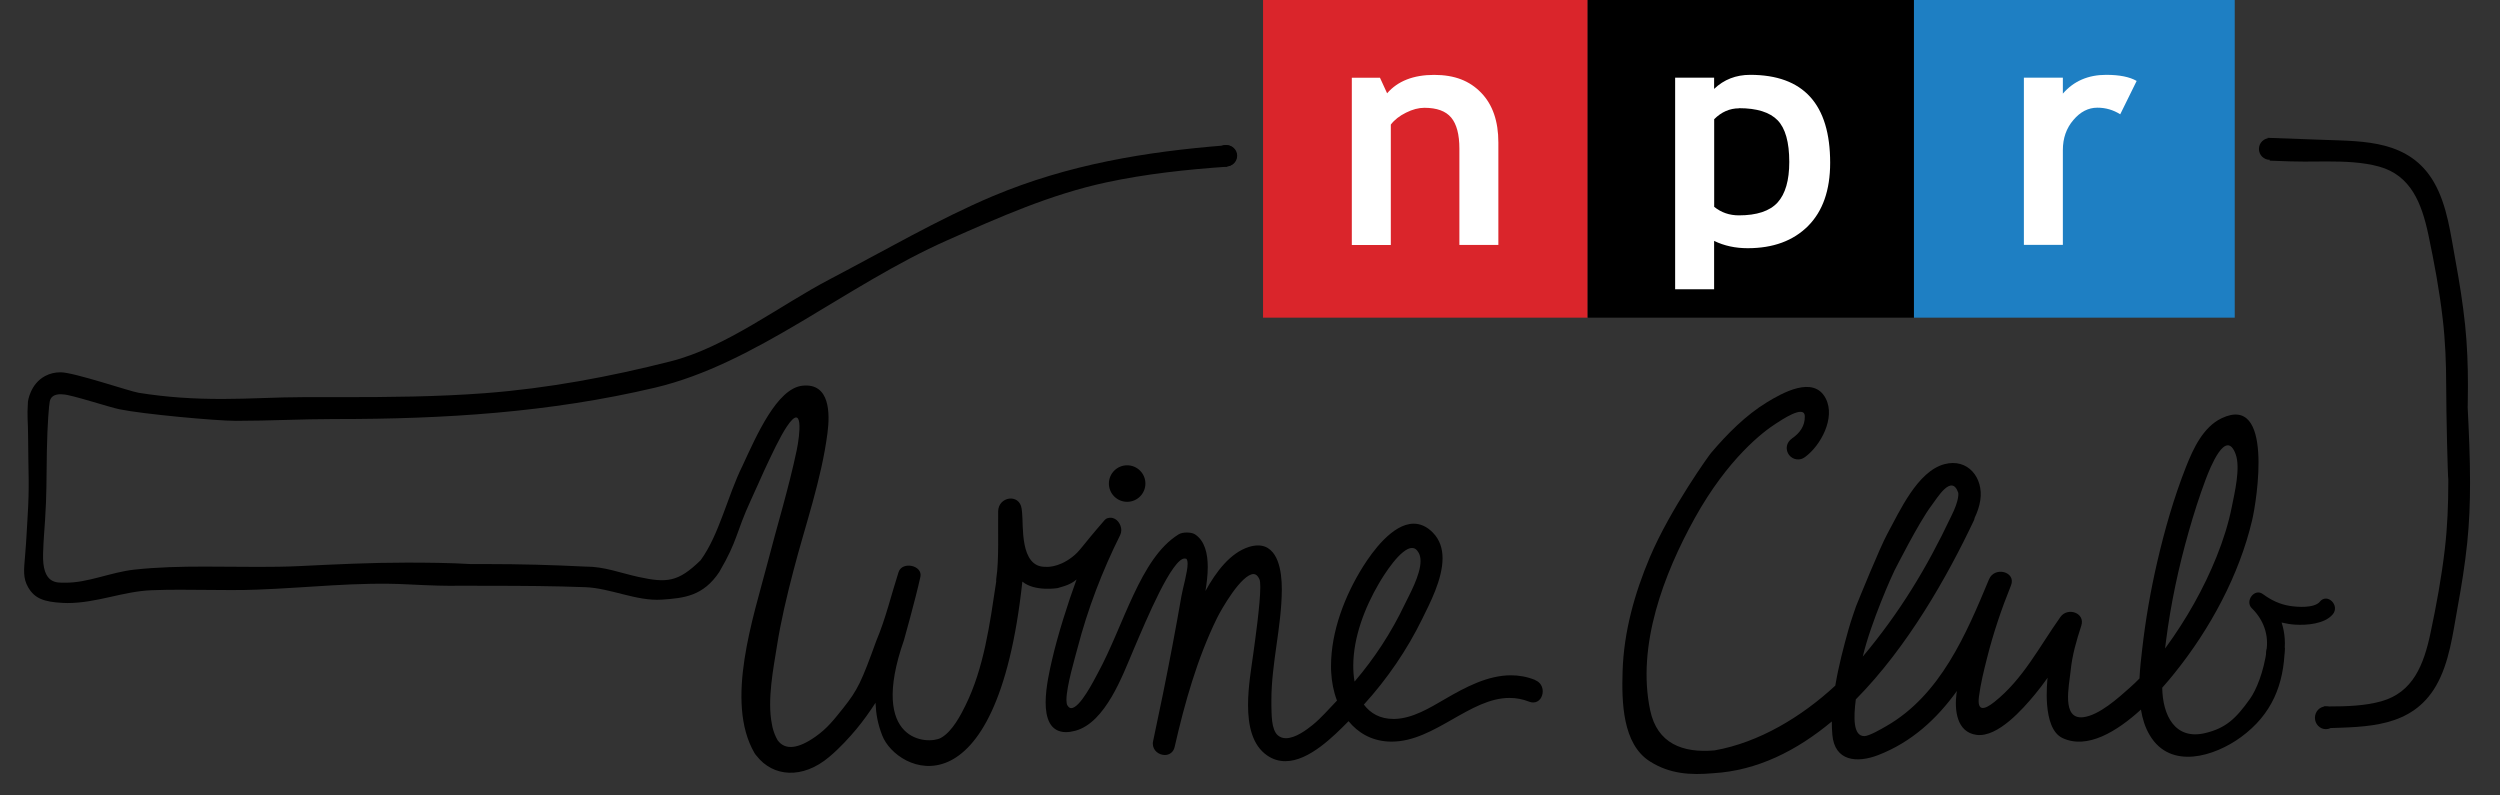 <svg width="110" height="35" viewBox="0 0 110 35" fill="none" xmlns="http://www.w3.org/2000/svg">
<rect x="0" y="0" width="110" height="35" fill="#333333" stroke="none"/>
<g clip-path="url(#clip0_1246_6519)">
<path d="M48.791 21.276C48.791 21.72 49.151 22.08 49.595 22.08C50.038 22.08 50.398 21.72 50.398 21.276C50.398 20.833 50.038 20.473 49.595 20.473C49.151 20.473 48.791 20.833 48.791 21.276Z" fill="black"/>
<path d="M99.871 7.033C100.136 7.033 100.35 6.819 100.35 6.554C100.35 6.29 100.136 6.076 99.871 6.076C99.607 6.076 99.393 6.29 99.393 6.554C99.393 6.819 99.607 7.033 99.871 7.033Z" fill="black"/>
<path d="M53.97 7.318C54.227 7.318 54.435 7.109 54.435 6.852C54.435 6.595 54.227 6.387 53.97 6.387C53.713 6.387 53.504 6.595 53.504 6.852C53.504 7.109 53.713 7.318 53.97 7.318Z" fill="black"/>
<path d="M53.938 7.327C54.198 7.327 54.41 7.115 54.41 6.855C54.41 6.594 54.198 6.383 53.938 6.383C53.677 6.383 53.466 6.594 53.466 6.855C53.466 7.115 53.677 7.327 53.938 7.327Z" fill="black"/>
<path d="M99.743 28.55C99.603 29.593 99.268 30.364 99.007 30.738C98.369 31.64 97.922 32.038 97.042 32.252C95.693 32.581 95.157 31.468 95.138 30.259C95.352 30.02 95.54 29.794 95.69 29.605C97.243 27.673 98.522 25.313 99.093 22.893C99.309 21.974 100.036 17.316 97.75 18.403C96.937 18.792 96.5 19.745 96.188 20.533C95.652 21.892 95.244 23.314 94.915 24.739C94.625 25.992 94.405 27.265 94.258 28.547C94.21 28.952 94.159 29.401 94.137 29.854C93.997 29.998 93.85 30.135 93.7 30.269C93.209 30.706 92.358 31.477 91.662 31.557C90.693 31.669 91.044 30.163 91.108 29.516C91.175 28.831 91.363 28.186 91.576 27.533C91.764 26.962 90.974 26.703 90.661 27.144C89.736 28.442 89.019 29.883 87.747 30.89C87.303 31.241 86.988 31.308 87.074 30.651C87.147 30.084 87.287 29.516 87.428 28.961C87.702 27.867 88.062 26.802 88.483 25.76C88.725 25.157 87.763 24.902 87.517 25.489C86.513 27.903 85.38 30.584 82.998 31.949C82.791 32.067 82.246 32.389 82.029 32.389C81.535 32.389 81.554 31.567 81.656 30.773C83.939 28.464 85.69 25.355 86.854 22.893C86.87 22.858 86.879 22.823 86.882 22.791C87 22.542 87.093 22.284 87.134 22.006C87.281 21.034 86.592 20.144 85.549 20.425C84.363 20.744 83.579 22.507 83.049 23.476C82.705 24.108 81.783 26.388 81.665 26.678C81.656 26.7 81.423 27.37 81.337 27.686C81.123 28.448 80.897 29.306 80.753 30.167C79.274 31.538 77.395 32.673 75.441 33.017C74.038 33.142 72.918 32.715 72.609 31.257C72.006 28.406 73.209 25.249 74.573 22.791C76.031 20.166 77.587 18.99 78.138 18.639C78.349 18.505 79.395 17.784 79.411 18.31C79.424 18.747 79.184 19.066 78.837 19.299C78.837 19.299 78.837 19.299 78.84 19.302C78.697 19.398 78.604 19.564 78.617 19.749C78.636 20.023 78.875 20.233 79.149 20.214C79.232 20.208 79.309 20.182 79.373 20.141C79.376 20.141 79.382 20.134 79.388 20.131C79.401 20.122 79.414 20.115 79.427 20.106C80.112 19.602 80.772 18.384 80.332 17.532C79.8 16.499 78.406 17.299 77.74 17.704C76.809 18.272 75.989 19.101 75.291 19.924C75.275 19.921 73.499 22.376 72.59 24.526C71.92 26.114 71.448 27.797 71.394 29.532C71.353 30.871 71.381 32.734 72.596 33.502C73.47 34.057 74.379 34.111 75.377 34.022C77.316 33.91 79.06 33.03 80.6 31.745C80.6 31.943 80.607 32.137 80.623 32.325C80.722 33.496 81.701 33.585 82.638 33.225C84.114 32.654 85.221 31.63 86.104 30.403C86.098 30.444 86.091 30.482 86.085 30.524C85.996 31.229 86.085 32.22 86.972 32.335C87.903 32.453 89.003 31.197 89.535 30.556C89.733 30.32 89.915 30.074 90.094 29.822C90.084 29.931 89.832 32.038 90.747 32.472C91.838 32.989 93.148 32.182 94.201 31.222C94.268 31.627 94.386 32.013 94.59 32.351C95.502 33.888 97.441 33.282 98.602 32.434C99.969 31.433 100.492 30.122 100.531 28.505C100.17 28.406 99.976 28.789 99.753 28.544L99.743 28.55ZM95.307 28.183C95.515 26.563 95.856 24.959 96.305 23.387C96.525 22.612 96.771 21.837 97.055 21.082C97.234 20.61 97.938 18.811 98.369 19.985C98.589 20.584 98.321 21.691 98.203 22.284C98.056 23.033 97.82 23.77 97.536 24.478C96.969 25.894 96.191 27.265 95.291 28.496C95.282 28.508 95.272 28.521 95.263 28.531C95.279 28.403 95.295 28.285 95.307 28.183ZM83.346 25.125C83.375 25.074 84.427 22.979 84.985 22.245C85.227 21.93 85.868 20.826 86.162 21.678C86.162 21.678 86.238 21.959 85.846 22.73C84.762 25.02 83.588 26.946 81.962 28.891C82.319 27.373 83.285 25.237 83.346 25.128V25.125Z" fill="black"/>
<path d="M108.58 17.889C108.586 17.579 108.589 17.27 108.589 16.961C108.589 16.074 108.557 15.185 108.465 14.301C108.366 13.348 108.213 12.404 108.041 11.463C107.83 10.334 107.687 9.049 107.094 8.019C106.561 7.094 105.789 6.642 104.938 6.415C104.086 6.189 103.149 6.186 102.259 6.154C101.43 6.125 100.601 6.096 99.772 6.064C99.973 6.345 100.001 6.75 99.861 7.069C100.167 7.079 100.473 7.091 100.783 7.101C100.984 7.107 101.191 7.11 101.398 7.11C101.723 7.11 102.052 7.104 102.384 7.104C103.174 7.104 103.965 7.133 104.68 7.33C105.384 7.525 105.847 7.927 106.178 8.453C106.507 8.979 106.701 9.633 106.848 10.325C107.106 11.546 107.336 12.787 107.479 14.027C107.594 15.006 107.632 15.985 107.632 16.97C107.632 18.201 107.703 21.068 107.725 21.084C107.725 21.129 107.725 21.173 107.725 21.218C107.725 22.2 107.687 23.182 107.572 24.161C107.428 25.402 107.199 26.642 106.94 27.864C106.794 28.556 106.599 29.209 106.271 29.735C105.939 30.262 105.477 30.66 104.772 30.858C104.061 31.056 103.267 31.084 102.476 31.084C102.4 31.084 102.323 31.084 102.246 31.084C102.435 31.352 102.47 31.732 102.352 32.041C103.241 32.009 104.179 32.006 105.03 31.779C105.882 31.553 106.653 31.1 107.186 30.175C107.779 29.145 107.926 27.86 108.133 26.732C108.305 25.791 108.458 24.847 108.557 23.893C108.65 23.007 108.682 22.12 108.682 21.234C108.682 20.118 108.631 19.002 108.576 17.889H108.58Z" fill="black"/>
<path d="M102.336 32.083C102.6 32.083 102.814 31.859 102.814 31.583C102.814 31.306 102.6 31.082 102.336 31.082C102.072 31.082 101.857 31.306 101.857 31.583C101.857 31.859 102.072 32.083 102.336 32.083Z" fill="black"/>
<path d="M67.545 29.918C67.188 29.774 66.831 29.713 66.483 29.713C65.46 29.713 64.484 30.233 63.594 30.75C62.915 31.145 62.15 31.617 61.359 31.633H61.311C60.724 31.633 60.3 31.388 60.01 31.002C61.04 29.87 61.914 28.591 62.583 27.22C62.908 26.557 63.47 25.498 63.473 24.567C63.473 24.146 63.355 23.75 63.046 23.435C62.778 23.16 62.488 23.042 62.204 23.042C61.732 23.042 61.282 23.355 60.893 23.741C60.504 24.13 60.182 24.599 59.971 24.933C59.178 26.199 58.565 27.775 58.565 29.305C58.565 29.395 58.565 29.484 58.572 29.573C58.594 30.004 58.677 30.431 58.827 30.826C58.463 31.2 58.148 31.579 57.752 31.901C57.621 32.006 57.433 32.153 57.223 32.271C57.012 32.392 56.786 32.481 56.582 32.481C56.451 32.481 56.33 32.446 56.225 32.354C56.084 32.236 56.008 31.997 55.976 31.738C55.944 31.483 55.947 31.212 55.941 31.037C55.941 30.96 55.941 30.884 55.941 30.807C55.941 29.184 56.39 27.587 56.4 25.948V25.916C56.4 25.533 56.362 25.061 56.215 24.681C56.142 24.49 56.04 24.321 55.896 24.197C55.756 24.072 55.574 23.999 55.351 23.999C55.23 23.999 55.096 24.021 54.949 24.066C54.13 24.328 53.508 25.153 53.039 26.005C53.096 25.664 53.141 25.297 53.141 24.949C53.141 24.35 53.01 23.795 52.58 23.511C52.49 23.454 52.356 23.431 52.219 23.431C52.086 23.431 51.948 23.454 51.856 23.514C51.001 24.044 50.405 25.045 49.872 26.177C49.34 27.309 48.874 28.575 48.294 29.637C48.217 29.777 48.023 30.163 47.796 30.511C47.685 30.686 47.564 30.849 47.446 30.97C47.331 31.091 47.216 31.158 47.136 31.158C47.076 31.158 47.022 31.129 46.961 31.027C46.939 30.989 46.923 30.903 46.923 30.795C46.923 30.495 47.022 30.01 47.133 29.561C47.245 29.108 47.366 28.69 47.411 28.515C47.86 26.793 48.495 25.131 49.289 23.54C49.321 23.473 49.337 23.403 49.337 23.329C49.337 23.195 49.286 23.061 49.203 22.956C49.12 22.854 49.002 22.781 48.868 22.781C48.785 22.781 48.683 22.797 48.613 22.873C47.535 24.111 47.538 24.229 47.178 24.509C46.534 25.007 46.004 24.94 46.004 24.94C44.85 24.968 45.038 23.081 44.971 22.551C44.971 22.551 44.971 22.545 44.971 22.542C44.965 22.481 44.958 22.424 44.952 22.382C44.856 21.7 43.928 21.847 43.919 22.497C43.906 23.266 43.96 24.675 43.839 25.437C43.83 25.491 43.83 25.543 43.833 25.59C43.555 27.437 43.297 29.392 42.477 31.047C42.296 31.413 41.91 32.191 41.396 32.469C40.835 32.772 38.195 32.682 39.773 28.17C39.773 28.167 40.274 26.397 40.497 25.383C40.609 24.876 39.697 24.678 39.537 25.173C39.212 26.177 38.973 27.213 38.561 28.186C37.904 30 37.745 30.348 37.098 31.161C36.693 31.665 36.409 32.041 35.883 32.411C35.133 32.941 34.55 33.027 34.218 32.574C34.116 32.402 34.04 32.207 33.989 31.994C33.979 31.949 33.969 31.904 33.963 31.857C33.963 31.857 33.963 31.857 33.963 31.86C33.749 30.788 34.036 29.379 34.18 28.46C34.355 27.335 34.62 26.228 34.907 25.128C35.424 23.128 36.144 21.11 36.409 19.053C36.521 18.202 36.527 16.84 35.306 16.971C34.186 17.092 33.284 19.168 32.668 20.498C32.008 21.828 31.651 23.521 30.828 24.65C29.834 25.619 29.342 25.657 28.083 25.383C27.298 25.211 26.597 24.93 25.78 24.93C25.771 24.93 25.761 24.93 25.752 24.93C24.285 24.857 22.895 24.819 21.399 24.819C21.377 24.819 21.351 24.819 21.329 24.819H21.303C21.102 24.819 20.908 24.819 20.713 24.819C19.833 24.764 18.72 24.755 17.894 24.755C16.319 24.755 14.747 24.831 13.175 24.908C12.579 24.937 11.976 24.943 11.37 24.943C10.582 24.943 9.788 24.93 8.997 24.93C7.961 24.93 6.925 24.953 5.907 25.064C4.877 25.176 3.847 25.654 2.859 25.638C2.518 25.632 1.848 25.734 1.896 24.343C1.918 23.687 1.95 23.396 1.982 22.896C2.062 21.658 2.036 21.222 2.062 19.841C2.084 18.642 2.157 17.806 2.189 17.663C2.269 17.274 2.741 17.354 2.776 17.354C3.098 17.354 4.814 17.918 5.25 18.007C6.284 18.221 9.504 18.517 10.378 18.517C11.829 18.517 13.286 18.438 14.712 18.438H14.737C14.76 18.438 14.785 18.438 14.807 18.438C19.553 18.438 24.17 18.154 28.81 17.06C33.278 16.008 37.193 12.557 41.69 10.568C43.973 9.557 46.227 8.552 48.673 8.026C50.427 7.65 52.213 7.458 54.005 7.334C53.817 7.069 53.788 6.696 53.919 6.396C50.427 6.671 46.99 7.238 43.68 8.632C41.326 9.624 38.842 11.068 36.505 12.29C34.327 13.428 31.945 15.284 29.508 15.899C26.83 16.579 24.103 17.089 21.348 17.299C19.234 17.459 17.116 17.475 14.992 17.475C14.54 17.475 14.084 17.475 13.631 17.475C13.529 17.475 13.43 17.475 13.328 17.475C12.174 17.475 10.975 17.554 9.785 17.554C8.509 17.554 7.368 17.484 6.102 17.283C5.719 17.223 3.257 16.381 2.667 16.381C2.425 16.381 2.196 16.432 1.982 16.547C1.319 16.901 1.229 17.675 1.229 17.675C1.185 18.364 1.232 18.485 1.236 19.174C1.242 20.868 1.306 21.301 1.21 22.813C1.166 23.495 1.172 23.616 1.105 24.433C1.051 25.08 1.003 25.431 1.239 25.842C1.523 26.333 1.931 26.486 2.766 26.528C2.833 26.531 2.9 26.534 2.967 26.534C4.262 26.534 5.413 26.018 6.673 25.97C7.084 25.954 7.499 25.948 7.91 25.948C8.659 25.948 9.409 25.963 10.158 25.963C10.541 25.963 10.924 25.96 11.309 25.944C13.519 25.865 15.729 25.597 17.933 25.712C18.991 25.766 19.718 25.785 20.213 25.772H20.225C20.678 25.775 21.134 25.775 21.587 25.775C22.977 25.775 24.365 25.785 25.752 25.836C26.846 25.874 28.016 26.461 29.119 26.384C30.114 26.317 30.94 26.225 31.645 25.173C32.487 23.731 32.353 23.489 33.045 21.99C33.233 21.585 33.427 21.139 33.631 20.692C33.957 19.994 34.314 19.229 34.62 18.769C35.36 17.666 35.2 19.12 35.054 19.815C34.7 21.496 34.19 23.141 33.762 24.806C33.156 27.143 31.881 30.874 33.198 33.135C33.223 33.18 33.255 33.218 33.287 33.253C34.011 34.188 35.312 34.293 36.482 33.307C36.961 32.906 37.388 32.431 37.684 32.077C37.991 31.707 38.265 31.321 38.523 30.922C38.545 31.442 38.625 31.857 38.817 32.357C39.435 33.98 43.849 36.094 44.984 25.59C45.523 26.043 46.534 25.877 46.534 25.877C46.725 25.823 46.948 25.762 47.133 25.66C47.258 25.59 47.261 25.581 47.369 25.495C46.993 26.515 46.53 27.976 46.288 29.041C46.202 29.42 46.011 30.208 46.008 30.903C46.008 31.247 46.055 31.566 46.189 31.812C46.323 32.054 46.556 32.214 46.9 32.214C47.025 32.214 47.162 32.194 47.315 32.153C47.988 31.971 48.504 31.353 48.916 30.654C49.327 29.953 49.63 29.162 49.863 28.617C50.163 27.915 50.59 26.898 51.014 26.059C51.228 25.638 51.438 25.262 51.633 24.994C51.728 24.86 51.821 24.752 51.904 24.681C51.987 24.608 52.06 24.576 52.111 24.576H52.133L52.14 24.579H52.146H52.159C52.194 24.579 52.207 24.589 52.226 24.624C52.242 24.659 52.255 24.723 52.255 24.799C52.255 25.169 52.047 25.861 51.987 26.206C51.859 26.939 51.728 27.669 51.588 28.403C51.323 29.809 51.036 31.212 50.737 32.609C50.727 32.647 50.724 32.686 50.724 32.724C50.724 32.877 50.794 33.001 50.893 33.087C50.992 33.173 51.122 33.218 51.25 33.221C51.438 33.221 51.63 33.11 51.684 32.867C52.124 30.938 52.679 28.964 53.552 27.188C53.638 27.013 53.91 26.521 54.225 26.081C54.382 25.861 54.554 25.651 54.716 25.501C54.879 25.348 55.035 25.259 55.15 25.259C55.201 25.259 55.249 25.275 55.294 25.313C55.338 25.351 55.383 25.412 55.421 25.504C55.44 25.549 55.453 25.67 55.453 25.829C55.453 26.585 55.214 28.256 55.144 28.766C55.067 29.347 54.914 30.195 54.914 31.021C54.914 31.917 55.093 32.791 55.765 33.247C56.017 33.419 56.285 33.492 56.553 33.492C57.082 33.492 57.618 33.212 58.106 32.848C58.578 32.497 59.002 32.07 59.337 31.732C59.748 32.236 60.329 32.587 61.088 32.628C61.139 32.628 61.187 32.631 61.237 32.631C62.181 32.631 63.042 32.144 63.888 31.662C64.733 31.18 65.558 30.705 66.423 30.709C66.703 30.709 66.99 30.759 67.284 30.874C67.344 30.9 67.405 30.909 67.462 30.909C67.593 30.909 67.701 30.846 67.772 30.753C67.842 30.661 67.88 30.54 67.88 30.418C67.88 30.224 67.781 30.02 67.555 29.93L67.545 29.918ZM59.598 29.981C59.56 29.755 59.544 29.525 59.544 29.293C59.544 28.039 60.054 26.726 60.67 25.676C60.775 25.495 61.017 25.099 61.298 24.748C61.438 24.573 61.588 24.41 61.732 24.296C61.875 24.178 62.016 24.108 62.13 24.111C62.242 24.111 62.338 24.168 62.43 24.337C62.481 24.436 62.504 24.554 62.504 24.688C62.504 24.994 62.379 25.37 62.229 25.718C62.079 26.069 61.904 26.391 61.802 26.604C61.222 27.823 60.479 28.961 59.605 29.985C59.605 29.985 59.605 29.985 59.605 29.981H59.598Z" fill="black"/>
<path d="M102.077 26.473C101.825 26.769 101.086 26.712 100.76 26.661C100.311 26.591 99.928 26.406 99.564 26.138C99.195 25.867 98.764 26.454 99.08 26.763C99.596 27.267 99.842 27.943 99.718 28.66C99.631 29.161 100.397 29.378 100.486 28.871C100.575 28.357 100.543 27.854 100.39 27.391C100.582 27.436 100.776 27.471 100.977 27.484C101.494 27.516 102.278 27.458 102.639 27.034C102.97 26.645 102.409 26.077 102.074 26.47L102.077 26.473Z" fill="black"/>
<path d="M69.857 13.977V0H55.574V13.977H69.857Z" fill="#DA252B"/>
<path d="M84.214 13.977V0H69.857V13.977H84.214Z" fill="black"/>
<path d="M98.328 13.977V0H84.214V13.977H98.328Z" fill="#1E7FC3"/>
<path d="M64.213 10.776V6.541C64.213 5.916 64.092 5.46 63.852 5.173C63.613 4.886 63.218 4.743 62.673 4.743C62.421 4.743 62.15 4.813 61.866 4.956C61.579 5.097 61.356 5.272 61.196 5.482V10.779H59.48V3.419H60.718L61.033 4.105C61.499 3.566 62.191 3.295 63.1 3.295C64.009 3.295 64.662 3.556 65.169 4.079C65.677 4.602 65.928 5.333 65.928 6.27V10.776H64.213Z" fill="white"/>
<path d="M76.898 10.921C78.02 10.921 78.903 10.595 79.554 9.945C80.201 9.294 80.527 8.37 80.527 7.164C80.527 4.584 79.353 3.293 77.009 3.293C76.381 3.293 75.852 3.5 75.421 3.912V3.417H73.706V12.729H75.421V10.599C75.865 10.816 76.359 10.921 76.898 10.921ZM76.515 4.76C77.306 4.76 77.87 4.938 78.215 5.292C78.556 5.646 78.728 6.255 78.728 7.126C78.728 7.939 78.556 8.532 78.212 8.912C77.867 9.288 77.299 9.476 76.512 9.476C76.097 9.476 75.734 9.352 75.424 9.1V5.245C75.743 4.926 76.11 4.766 76.518 4.766L76.515 4.76Z" fill="white"/>
<path d="M93.289 5.028C92.983 4.836 92.651 4.738 92.284 4.738C91.886 4.738 91.535 4.919 91.229 5.28C90.919 5.64 90.766 6.08 90.766 6.6V10.774H89.051V3.417H90.766V4.119C91.245 3.567 91.879 3.293 92.673 3.293C93.257 3.293 93.703 3.382 94.013 3.561L93.289 5.031V5.028Z" fill="white"/>
</g>
<defs>
<clipPath id="clip0_1246_6519">
<rect width="110" height="34.904" fill="white"/>
</clipPath>
</defs>
</svg>
